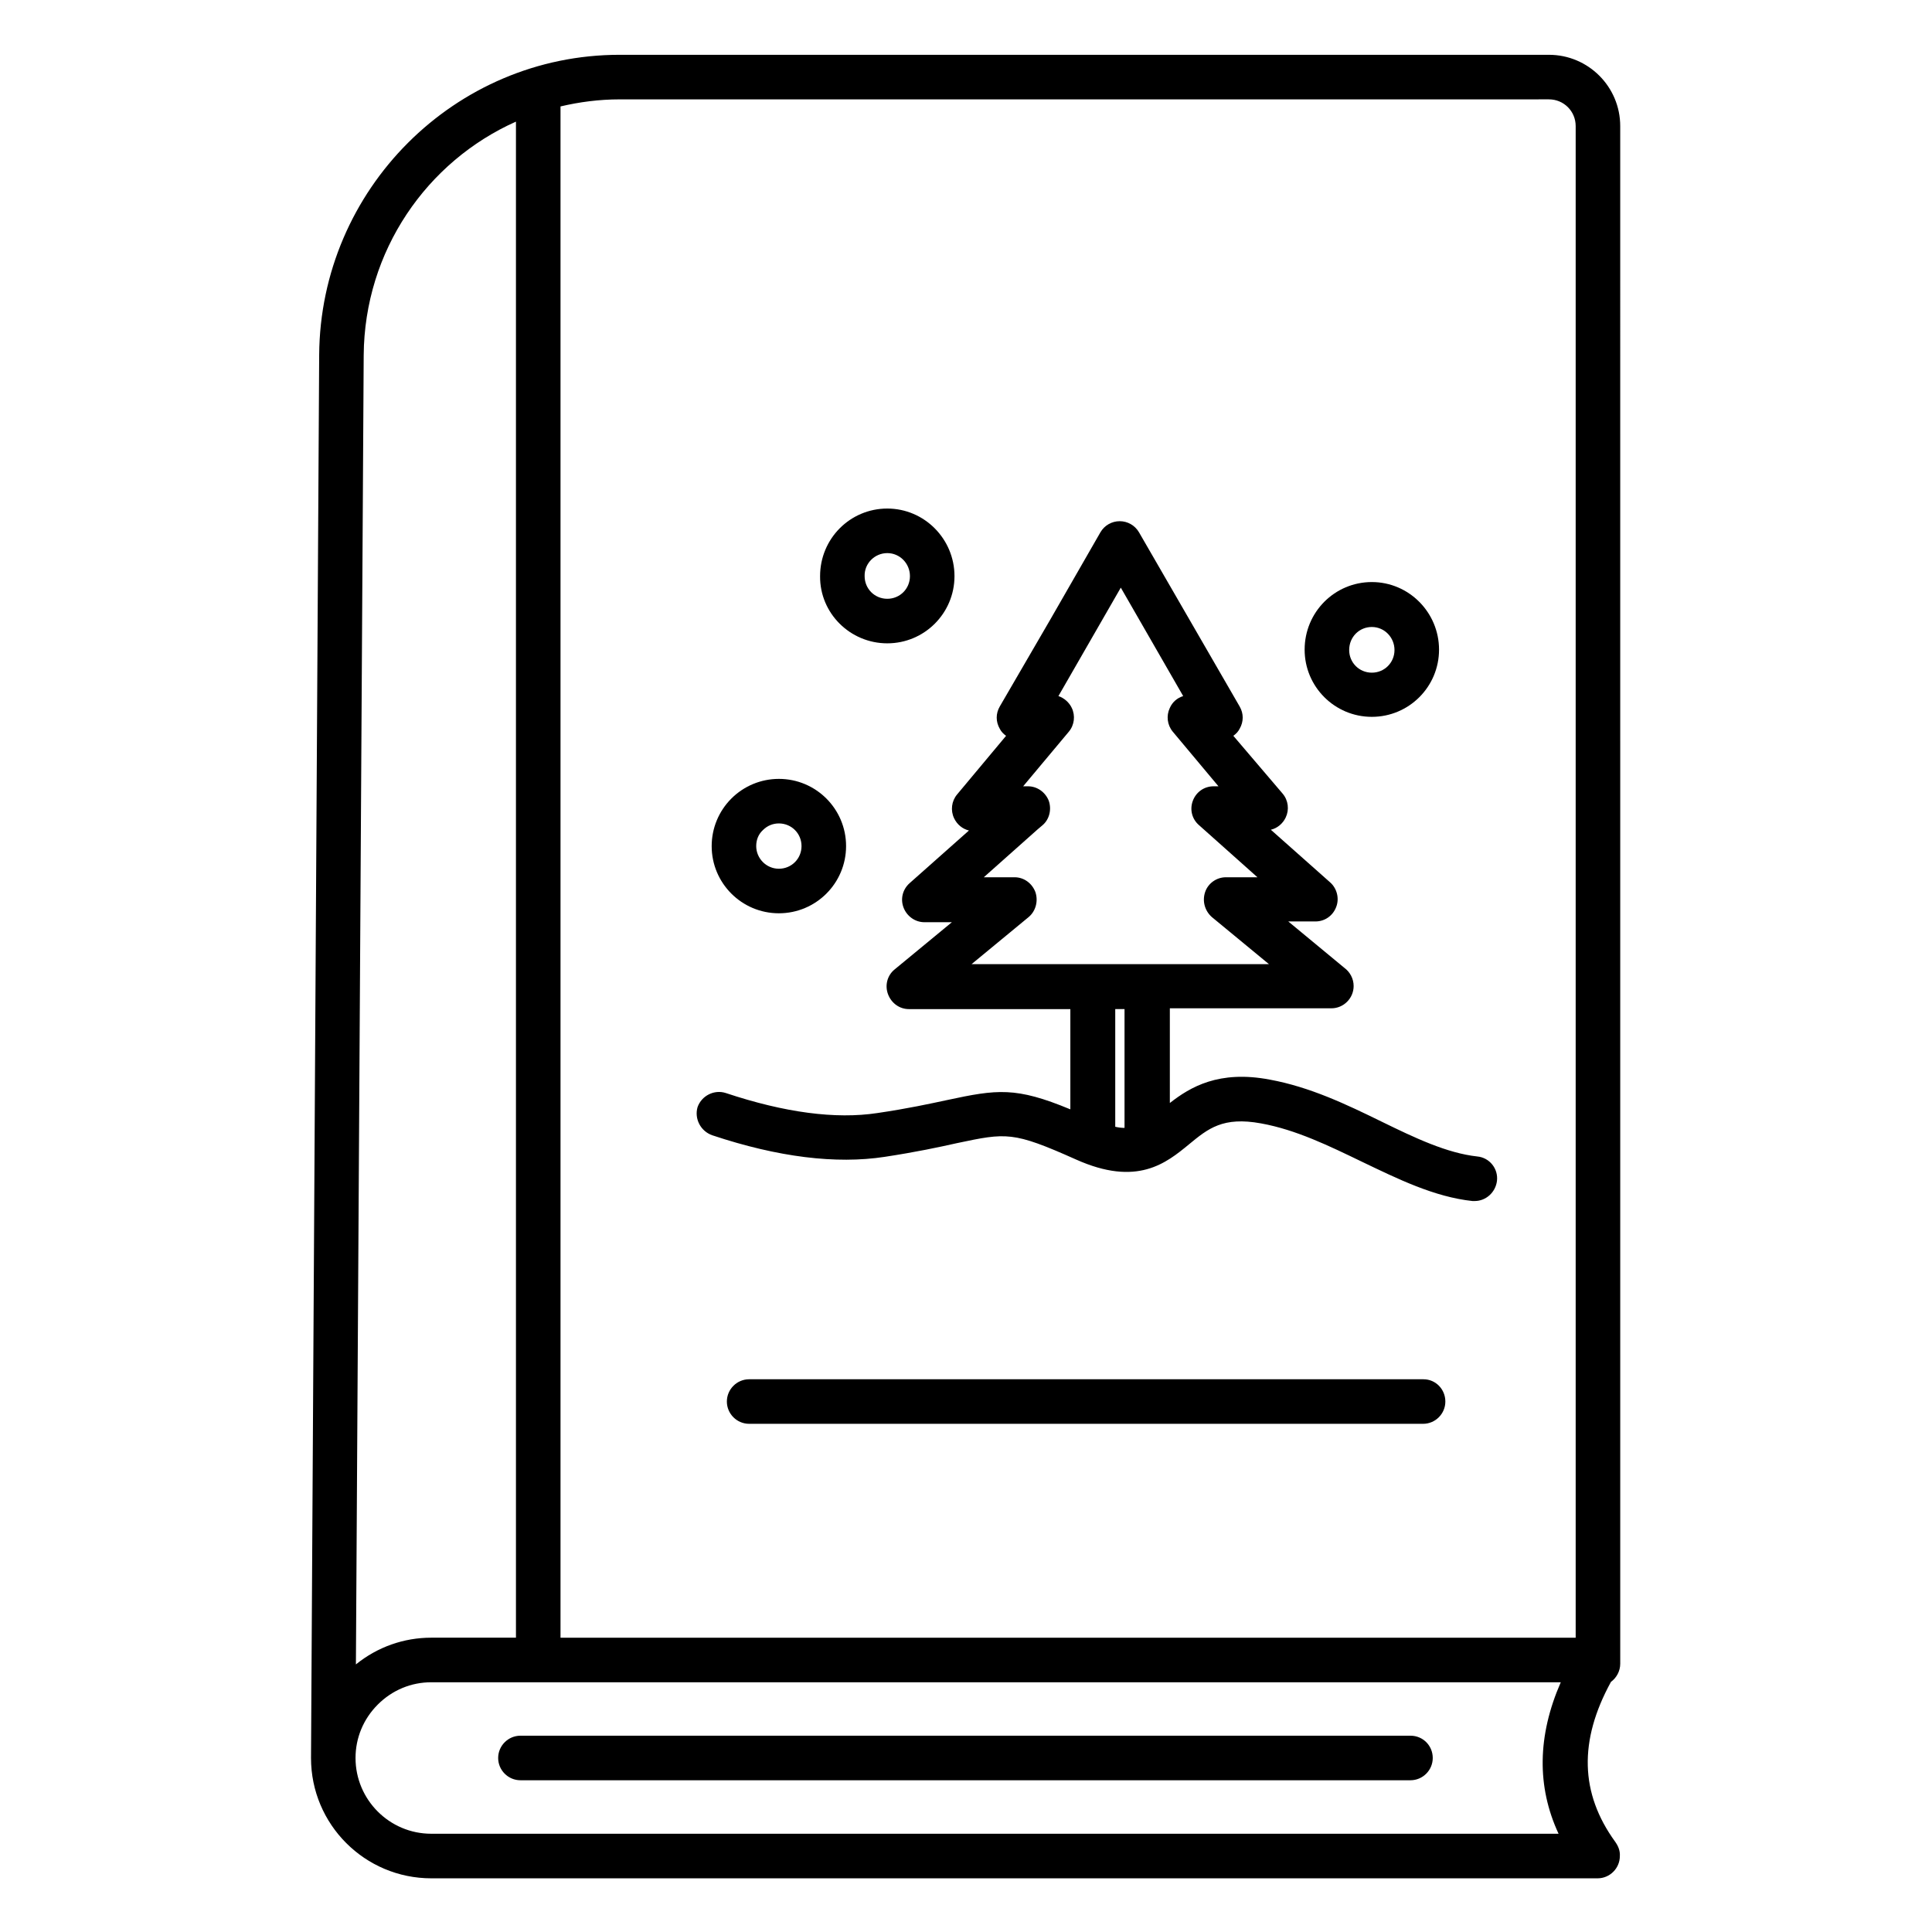 <?xml version="1.0" encoding="UTF-8"?>
<!-- Uploaded to: SVG Repo, www.svgrepo.com, Generator: SVG Repo Mixer Tools -->
<svg fill="#000000" width="800px" height="800px" version="1.1" viewBox="144 144 512 512" xmlns="http://www.w3.org/2000/svg">
 <g>
  <path d="m572 632.03c-9.25-12.793-9.645-26.668-1.082-42.312 1.477-1.082 2.461-2.856 2.461-4.82l-0.004-407.48c0-10.43-8.461-18.895-18.895-18.895h-246.29c-43.691 0-79.312 35.719-79.605 79.508l-2.164 371.86c0 17.613 14.27 31.883 31.883 31.883h309.07c3.246 0 5.902-2.656 5.902-5.902 0.098-1.48-0.492-2.758-1.277-3.84zm-17.516-461.7c3.938 0 7.086 3.148 7.086 7.086v400.59h-269.03v-405.8c5.019-1.18 10.234-1.871 15.645-1.871zm-273.75 5.902v401.77h-22.438c-7.281 0-14.27 2.461-19.977 7.086l2.066-346.96c0.199-27.648 16.73-51.363 40.348-61.895zm276.31 453.73h-298.75c-11.121 0-20.074-9.055-20.074-20.074 0-5.312 2.066-10.332 5.902-14.168 3.836-3.836 8.855-5.902 14.168-5.902h299.33c-6.191 14.164-6.391 27.648-0.582 40.145z"/>
  <path d="m517.79 603.98h-235.87c-3.246 0-5.902 2.656-5.902 5.902 0 3.246 2.656 5.902 5.902 5.902h235.87c3.246 0 5.902-2.656 5.902-5.902 0-3.242-2.559-5.902-5.902-5.902z"/>
  <path d="m521.23 509.52h-178.7c-3.246 0-5.902 2.656-5.902 5.902s2.656 5.902 5.902 5.902h178.6c3.246 0 5.902-2.656 5.902-5.902 0.004-3.246-2.555-5.902-5.805-5.902z"/>
  <path d="m332.79 444.87c17.418 5.805 32.766 7.676 45.656 5.707 8.363-1.277 14.367-2.559 19.188-3.641 13.086-2.754 14.762-3.148 31.488 4.328 16.234 7.281 23.91 0.984 30.012-4.035 5.019-4.133 8.953-7.379 19.09-5.512 9.25 1.672 18.105 6.004 26.668 10.137 9.445 4.527 19.188 9.348 29.324 10.43h0.59c2.953 0 5.512-2.262 5.902-5.312 0.395-3.246-1.969-6.199-5.215-6.496-8.07-0.887-16.531-4.922-25.387-9.25-9.25-4.527-18.895-9.152-29.617-11.121-13.48-2.559-21.059 1.969-26.469 6.199v-25.094h42.805c3.246 0 5.902-2.656 5.902-5.902 0-1.969-0.984-3.738-2.461-4.82l-14.859-12.293h7.184c2.461 0 4.625-1.477 5.512-3.836 0.887-2.262 0.195-4.922-1.574-6.496l-15.742-13.973c1.672-0.395 3.148-1.574 3.938-3.246 0.984-2.066 0.688-4.527-0.789-6.297l-13.09-15.352c0.688-0.492 1.277-1.082 1.672-1.871 1.082-1.871 1.082-4.035 0-5.902l-26.668-46.148c-1.082-1.871-3.051-2.953-5.117-2.953s-4.035 1.082-5.117 2.953l-13.285 23.125-13.383 23.027c-1.082 1.871-1.082 4.035 0 5.902 0.395 0.789 0.984 1.379 1.672 1.871l-12.988 15.547c-1.477 1.77-1.77 4.231-0.789 6.297 0.789 1.672 2.262 2.856 3.938 3.246l-15.742 13.973c-1.871 1.672-2.461 4.231-1.574 6.496 0.887 2.262 3.051 3.836 5.512 3.836h7.281l-15.152 12.496c-1.969 1.574-2.656 4.231-1.77 6.594 0.887 2.363 3.051 3.938 5.512 3.938h42.805v26.566c-14.465-6.004-19.387-5.312-32.668-2.461-4.625 0.984-10.43 2.262-18.5 3.445-11.02 1.672-24.5-0.098-40.148-5.312-3.051-0.984-6.394 0.688-7.477 3.738-0.891 3.047 0.781 6.391 3.934 7.473zm85.605-64.449c-0.887-2.363-3.051-3.938-5.512-3.938h-8.168l14.27-12.695 1.277-1.082c1.871-1.574 2.461-4.231 1.672-6.496-0.887-2.262-3.051-3.836-5.512-3.836h-1.277l12.102-14.465c1.477-1.77 1.77-4.231 0.789-6.297-0.688-1.477-2.066-2.656-3.543-3.148l16.531-28.734 16.531 28.734c-1.574 0.492-2.856 1.574-3.543 3.148-0.984 2.066-0.688 4.527 0.789 6.297l12.102 14.465h-1.277c-2.461 0-4.625 1.477-5.512 3.836-0.887 2.363-0.195 4.922 1.672 6.496l15.449 13.777h-8.359c-2.461 0-4.723 1.574-5.512 3.938-0.789 2.363-0.098 4.922 1.77 6.594l15.152 12.496h-78.816l15.152-12.496c1.871-1.578 2.562-4.234 1.773-6.594zm23.617 30.898v31.586c-0.789 0-1.574-0.098-2.461-0.297v-31.191h2.461z"/>
  <path d="m379.14 314.49c9.84 0 17.809-7.969 17.809-17.809 0-9.84-7.969-17.91-17.809-17.91-9.84 0-17.809 7.969-17.809 17.91-0.098 9.84 7.969 17.809 17.809 17.809zm0-23.91c3.344 0 6.004 2.754 6.004 6.102 0 3.344-2.656 6.004-6.004 6.004-3.344 0-6.004-2.656-6.004-6.004-0.098-3.348 2.66-6.102 6.004-6.102z"/>
  <path d="m507.55 333.97c9.84 0 17.809-7.969 17.809-17.809 0-9.84-7.969-17.91-17.809-17.91-9.84 0-17.809 7.969-17.809 17.91-0.004 9.836 7.969 17.809 17.809 17.809zm0-23.812c3.344 0 6.004 2.754 6.004 6.102 0 3.344-2.656 6.004-6.004 6.004-3.344 0-6.004-2.656-6.004-6.004 0-3.445 2.656-6.102 6.004-6.102z"/>
  <path d="m350.41 386.03c9.84 0 17.809-7.969 17.809-17.809s-7.969-17.809-17.809-17.809c-4.723 0-9.25 1.871-12.594 5.215s-5.215 7.871-5.215 12.594c-0.004 9.836 7.969 17.809 17.809 17.809zm-4.234-22.043c1.18-1.18 2.656-1.77 4.231-1.77 3.344 0 6.004 2.656 6.004 6.004 0 3.344-2.656 6.004-6.004 6.004-3.344 0-6.004-2.754-6.004-6.004 0.004-1.676 0.594-3.152 1.773-4.234z"/>
 </g>
</svg>